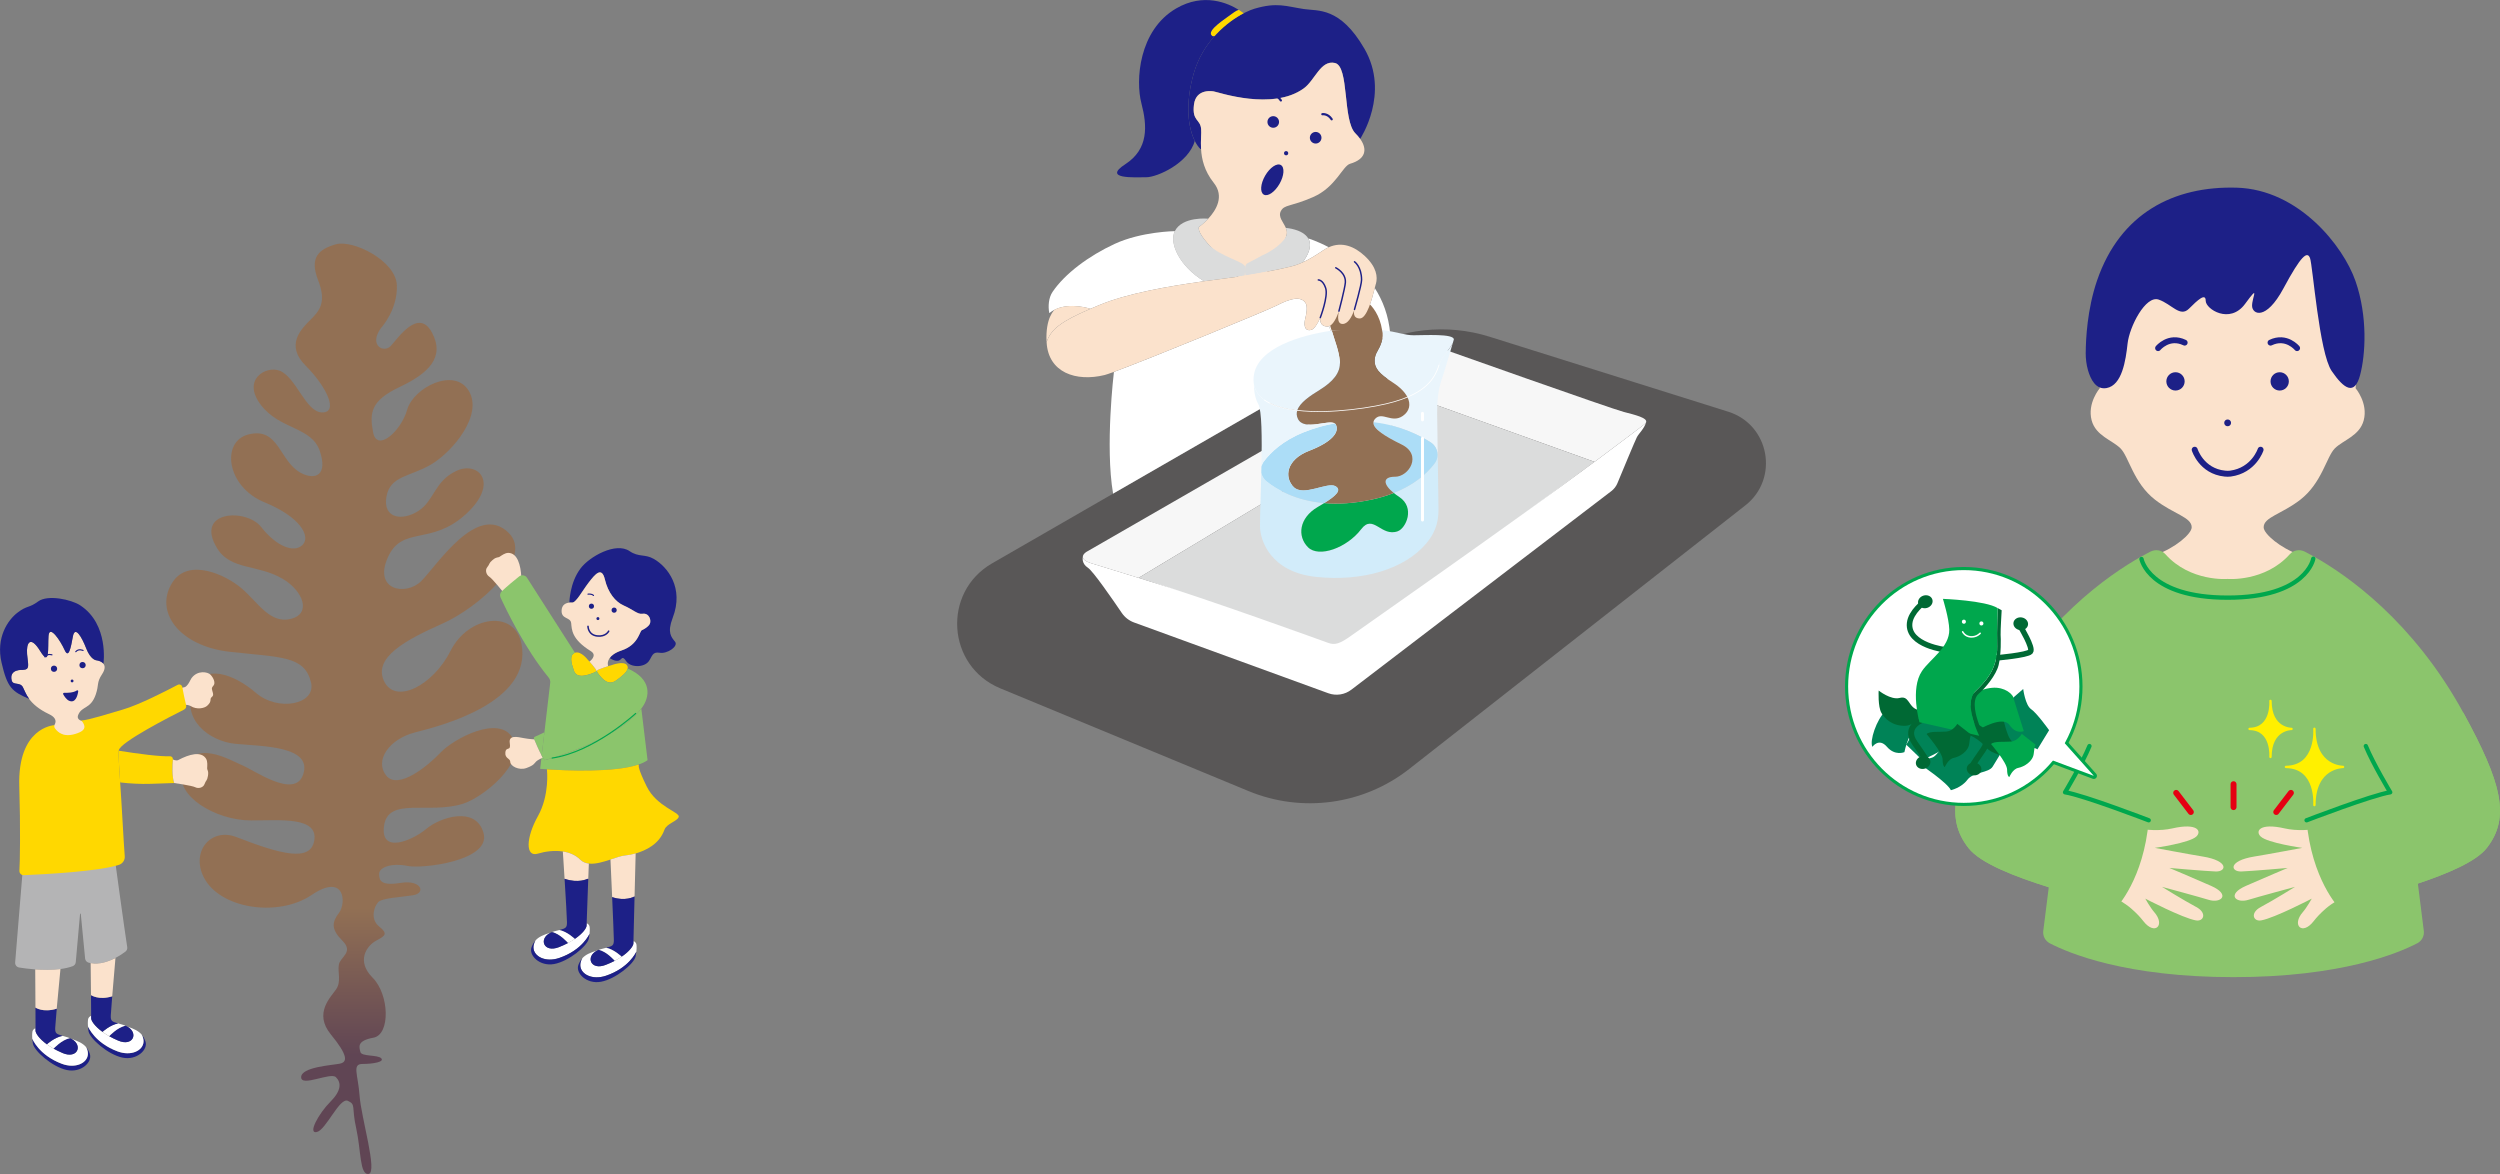 <?xml version="1.0" encoding="UTF-8"?>
<svg id="_文字" data-name="文字" xmlns="http://www.w3.org/2000/svg" xmlns:xlink="http://www.w3.org/1999/xlink" viewBox="0 0 792.05 371.95">
  <rect x="0" y="0" width="792.05" height="371.95" fill="#808080" stroke="none"/>
  <defs>
    <style>
      .cls-1, .cls-2, .cls-3, .cls-4, .cls-5, .cls-6, .cls-7, .cls-8, .cls-9, .cls-10, .cls-11, .cls-12, .cls-13, .cls-14 {
        fill: none;
      }

      .cls-15 {
        fill: #ffd800;
      }

      .cls-16 {
        fill: #1d2087;
      }

      .cls-2 {
        stroke-width: 1.37px;
      }

      .cls-2, .cls-3, .cls-17 {
        stroke: #00a74d;
      }

      .cls-2, .cls-3, .cls-17, .cls-18, .cls-4, .cls-6, .cls-8, .cls-9, .cls-10, .cls-11, .cls-12 {
        stroke-linejoin: round;
      }

      .cls-2, .cls-3, .cls-17, .cls-18, .cls-4, .cls-6, .cls-8, .cls-9, .cls-10, .cls-11, .cls-12, .cls-14 {
        stroke-linecap: round;
      }

      .cls-3, .cls-10 {
        stroke-width: .37px;
      }

      .cls-19, .cls-17 {
        fill: #00a74d;
      }

      .cls-17 {
        stroke-width: 1.98px;
      }

      .cls-18 {
        fill: #fff000;
        stroke: #fff000;
        stroke-width: .75px;
      }

      .cls-20 {
        fill: #eaf5fc;
      }

      .cls-21 {
        fill: #927054;
      }

      .cls-4 {
        stroke-width: .49px;
      }

      .cls-4, .cls-6, .cls-7 {
        stroke: #fff;
      }

      .cls-5 {
        stroke-width: 1.76px;
      }

      .cls-5, .cls-7, .cls-13, .cls-14 {
        stroke-miterlimit: 10;
      }

      .cls-5, .cls-13 {
        stroke: #006934;
      }

      .cls-6 {
        stroke-width: .95px;
      }

      .cls-22 {
        fill: #dbdcdc;
      }

      .cls-23 {
        fill: #fff;
      }

      .cls-7 {
        stroke-width: .24px;
      }

      .cls-8 {
        stroke-width: .71px;
      }

      .cls-8, .cls-9, .cls-10, .cls-12, .cls-14 {
        stroke: #1d2087;
      }

      .cls-9 {
        stroke-width: .47px;
      }

      .cls-24 {
        fill: url(#_名称未設定グラデーション_143);
      }

      .cls-11 {
        stroke: #e50012;
      }

      .cls-11, .cls-12 {
        stroke-width: 1.88px;
      }

      .cls-25 {
        fill: #f7f7f7;
      }

      .cls-13 {
        stroke-width: 1.88px;
      }

      .cls-26 {
        fill: #fbe2cc;
      }

      .cls-27 {
        fill: #8bc56c;
      }

      .cls-28 {
        fill: #acddf7;
      }

      .cls-29 {
        fill: #b4b4b5;
      }

      .cls-30 {
        fill: #595757;
      }

      .cls-14 {
        stroke-width: .49px;
      }

      .cls-31 {
        fill: #d2ecfa;
      }

      .cls-32 {
        fill: #008357;
      }

      .cls-33 {
        fill: #006934;
      }
    </style>
    <linearGradient id="_名称未設定グラデーション_143" data-name="名称未設定グラデーション 143" x1="109.11" y1="334.27" x2="109.11" y2="287.68" gradientUnits="userSpaceOnUse">
      <stop offset="0" stop-color="#604554"/>
      <stop offset="1" stop-color="#927054"/>
    </linearGradient>
  </defs>
  <g>
    <path class="cls-30" d="M431.24,111.14l-17.25,9.93h0s-70.55,40.63-70.55,40.63h0s-29.11,16.77-29.11,16.77c-15.91,9.16-14.38,32.59,2.58,39.61l78.63,32.54c16.99,7.03,36.44,4.36,50.91-6.98l106.51-83.52c10.8-8.47,7.68-25.57-5.41-29.68l-75.6-23.75c-13.59-4.27-28.35-2.65-40.7,4.46h0"/>
    <g>
      <path class="cls-25" d="M514.53,130.53c3.61.93,7.39,1.87,7,3.2,0,.02,0,.04-.02.06-.05.14-.15.29-.3.43-.43.43-6.84,5.25-16.03,12.11l-52.18-18.73-92.29,55.49c-8.02-2.46-13.87-4.27-15.11-4.67-1.87-.61-2.49-1.29-2.54-1.9-.09-.93,1.13-1.67,1.13-1.67l112.13-64.57s54.17,19.22,58.21,20.26Z"/>
      <path class="cls-22" d="M452.99,127.59l52.18,18.73c-24.89,18.57-75.37,55.72-78.11,57.69-3.76,2.72-5.29,3.07-7.31,2.37-1.49-.51-36.36-16.34-59.05-23.3l92.29-55.49Z"/>
      <path class="cls-23" d="M505.18,146.32c9.19-6.86,15.59-11.68,16.03-12.11.15-.15.25-.29.3-.43-.53,1.98-2.27,3.52-2.89,4.68-.5.94-4.61,10.82-6.19,14.64-.41.98-1.07,1.84-1.91,2.48l-82.32,62.88c-2.09,1.63-4.88,2.08-7.37,1.17l-61.52-22.41c-1.59-.58-2.96-1.64-3.91-3.04-2.86-4.21-9.09-13.24-10.72-14.3-2.14-1.38-1.62-3.38-1.62-3.38h0c.05.61.67,1.3,2.54,1.9,1.24.4,7.09,2.2,15.11,4.67,22.69,6.96,58.66,20.12,60.15,20.63,2.02.7,3.55.35,7.31-2.37,2.74-1.98,52.12-36.45,77.01-55.03Z"/>
    </g>
    <g>
      <path class="cls-23" d="M440.46,105.82h0s-17.25,9.94-17.25,9.94c.05-.17,1.09-3.57-2.11-12.32l-.03-.09c1.32-.47,2.38-2.66,3.14-4.77-.08.32-.96,4,1.08,4.06,1.66.05,2.9-1.96,3.84-4.61-.18.61-.67,2.8,1.64,2.87,2.3.07,3.96-6.4,4.78-9.65,2.53,3.93,4.41,8.74,4.91,14.57Z"/>
      <path class="cls-16" d="M394.01,4.21c.18-.09.35-.18.53-.27,1.1-.55,2.1-.93,2.9-1.18,7.15-2.11,9.94-.77,15.69.11,4.38.67,11.41-.79,19.14,12.55,8.23,14.2-1.34,28.57-1.34,28.57-.41-.58-.92-1.17-1.52-1.77-4.08-4.08-1.9-21.21-6.45-22.28-4.55-1.06-6.31,5.43-9.89,8.03-9.9,7.2-27.05,1.21-28.54.97,0,0-5.61-1.16-6.26,4.18-.65,5.33,1.99,4.5,2.27,7.7.13,1.46-.18,3.72-.02,6.39h-.21c-.62-.61-1.24-1.48-1.79-2.59h0c-2.02-4.07-3.18-11.35-.35-21.29,1.4-4.9,3.89-8.88,6.69-12,.24-.18.4-.42.43-.47,0,0,0,0,0,0,2.9-3.1,6.08-5.3,8.71-6.67Z"/>
      <path class="cls-26" d="M430.93,44c2.43,3.41,1.67,6.48-3.18,7.88-2.41.7-4.5,7.38-11.69,10.54-7.19,3.15-9.14,2.32-10.26,4.45-.96,1.85.8,3.5,1.58,5.33.28.65.43,1.33.29,2.05-.45,2.24-4.56,11.67-7.72,12.97,0,0-2.69,1.48-4.69,2.5-.42.22-.66.66-.77,1.24,0-1.74-8.17-9.64-11.76-13.68-3.6-4.04-2.92-5.35-2.92-5.35,0,0,1.47-1.01,2.99-2.65,2.5-2.69,5.18-7.06,1.74-11.36-2.99-3.75-3.83-7.51-4.02-10.68-.16-2.68.15-4.93.02-6.39-.28-3.2-2.92-2.37-2.27-7.7.65-5.34,6.26-4.18,6.26-4.18,1.49.23,18.64,6.22,28.54-.97,3.57-2.6,5.34-9.09,9.89-8.03,4.55,1.07,2.37,18.19,6.45,22.28.6.6,1.1,1.19,1.52,1.77Z"/>
      <path class="cls-23" d="M421.09,103.44c3.2,8.74,2.17,12.14,2.11,12.32h0s-70.55,40.63-70.55,40.63c-2.57-14.96.25-38.4.25-38.4l-.05-.14c11.31-4.15,48.83-19.6,51.3-20.9,2.05-.99,7.63-4.11,9.52-.86.66,1.15.18,3.55-.17,4.96-.35,1.4-.49,3.97,1.85,3.49.97-.2,2.04-1.86,2.94-3.89-.04.22-.42,2.72,2.2,2.8.2,0,.39-.02.57-.09l.03.09Z"/>
      <path class="cls-23" d="M420.95,78.33c-.55.25-1.11.56-1.67.93-2.61,1.76-4.67,2.99-6.57,3.86.09-.13.18-.26.28-.39,2.33-3.33,2.41-5.61,1.51-7.18,0,0,2.74.8,6.45,2.77Z"/>
      <path class="cls-22" d="M414.5,75.56c.9,1.56.82,3.85-1.51,7.18-.09.13-.18.26-.28.39-1.42.64-2.75,1.09-4.17,1.41-1.98.52-7.91,1.74-13.95,2.73-.07-.36-.12-.72-.15-1.07.04-.66.04-1.22.04-1.56h0c.11-.59.35-1.03.77-1.25,2-1.02,4.69-2.5,4.69-2.5,3.15-1.3,7.27-4.39,7.72-6.63.14-.71,0-1.39-.29-2.05,0,0,5.38.34,7.12,3.36Z"/>
      <path class="cls-22" d="M394.49,84.63h0c-.09.46-.09.99-.04,1.57-.02.34-.05.72-.11,1.11-1.91.31-3.84.6-5.64.83-2.3.29-4.73.61-7.23.96-7.74-4.71-11.17-12.06-9.27-15.86,2.39-4.78,10.61-3.96,10.61-3.96-1.53,1.64-2.99,2.65-2.99,2.65,0,0-.68,1.31,2.92,5.35,3.59,4.04,11.76,5.6,11.76,7.35Z"/>
      <path class="cls-15" d="M392.44,3.1c.78.49,1.31.91,1.57,1.11-2.63,1.37-5.81,3.57-8.71,6.67,0,0,0,0,0,0-.14.15-.29.31-.43.47-.26.19-.62.29-.97-.07-1.71-1.7,4.27-5.29,6.96-7.34.62-.47,1.14-.72,1.58-.84h0Z"/>
      <path class="cls-16" d="M392.44,3.1c-.44.11-.97.37-1.58.84-2.69,2.05-8.67,5.64-6.96,7.34.36.36.71.26.97.07-2.8,3.12-5.29,7.1-6.69,12-2.83,9.94-1.67,17.22.35,21.29h0c-1.94,7-11.81,11.52-15.43,11.52s-13.97.65-6.59-4.13c7.38-4.78,7.01-12.06,5.11-19.3-1.9-7.24-.84-23.11,10.95-30.02,8.82-5.17,16.54-1.68,19.87.4Z"/>
      <path class="cls-23" d="M372.2,73.24c-1.89,3.79,1.53,11.15,9.27,15.86-11.43,1.59-24.37,3.88-33.2,7.55-.99.41-1.93.81-2.81,1.19,0,0-6.25-2.16-11.21.22,0,0,0,0,0,0-.62.3-1.22.66-1.78,1.11h-.04c-.41-2.12-.22-4.83,1.04-6.69,3.9-5.77,11.46-11.41,19.7-15.22,8.47-3.91,19.04-4.03,19.04-4.03Z"/>
      <path class="cls-26" d="M334.24,98.05c4.96-2.38,11.21-.22,11.21-.22-9.16,3.97-12.46,6.37-13.88,10.55h0c-.21-3.94.43-6.5,1.13-8.09,0,.02.01.04.02.06v-.07c.67-1.55,1.42-2.17,1.51-2.24,0,0,0,0,0,0Z"/>
      <circle class="cls-16" cx="403.39" cy="38.64" r="1.84"/>
      <circle class="cls-16" cx="416.83" cy="43.64" r="1.84"/>
      <circle class="cls-16" cx="407.47" cy="48.54" r=".67"/>
      <ellipse class="cls-16" cx="403.09" cy="56.97" rx="5.41" ry="2.62" transform="translate(152.21 377.57) rotate(-60)"/>
      <path class="cls-8" d="M418.95,36.18s1.72-.29,2.95,1.61"/>
      <path class="cls-8" d="M402.85,30.21s1.72-.29,2.95,1.61"/>
    </g>
    <g>
      <path class="cls-20" d="M460.61,107.53s-.13.44-.34,1.17c-.96,1.94-3.67,4.66-4.33,6.84-1.23,4.08-3.71,7.61-10.05,10.27-.78-1.55-2.32-3.15-4.64-4.63-4.58-2.92-5.79-4.67-5.75-6.99.02-1.06.36-2.08.91-2.98.86-1.43,2.16-4.17,1.45-6.64,5.18.61,7.01,1.65,10.01,1.65,3.48,0,12.74-.56,12.74,1.32Z"/>
      <path class="cls-20" d="M460.27,108.7c-.8,2.73-2.8,9.5-3.63,11.92-1.04,3.06-1.32,6.53-1.32,10.3,0,.92.08,6.8.18,13.14h-.06c0-1.54-.79-3.06-2.26-3.98-3.69-2.31-9.94-5.39-18.04-6.32.05-.4.25-.79.62-1.17,2.23-2.23,5.22,1.6,8.7-.84,2.09-1.46,2.6-3.64,1.44-5.95,6.34-2.66,8.82-6.19,10.05-10.27.66-2.18,3.36-4.89,4.33-6.84Z"/>
      <path class="cls-31" d="M455.5,144.06c.11,7.67.24,16.02.24,17.09,0,3.07-.3,6.78-3.9,11.05-6.81,8.08-20.12,12.12-34.81,10.58-14.68-1.53-17.84-11.8-17.84-16.05,0-3.69.26-10.27.41-16.98.2,1.06.79,2.07,1.72,2.81,3.23,2.57,9.16,6.07,18.21,6.84-.64.4-1.34.82-2.08,1.25-5.94,3.47-6.51,9.29-3.06,12.74s12.36.18,16.84-5.71c3.84-5.04,6.35,2.57,11.62.63,2.55-.94,5.57-7.45.42-10.86-.64-.43-1.22-.85-1.72-1.25,6.44-2.53,10.46-6.08,12.91-9.31.65-.86.96-1.84.96-2.81h.06Z"/>
      <path class="cls-28" d="M455.44,144.06c0,.97-.31,1.96-.96,2.81-2.45,3.23-6.48,6.78-12.91,9.31-3.51-2.86-3.5-5.15.39-5.15,4.45,0,8.77-6.96,2.09-10.23-5.56-2.72-9.14-5.06-8.91-7.05,8.11.93,14.36,4.02,18.04,6.32,1.47.92,2.26,2.44,2.26,3.98Z"/>
      <path class="cls-19" d="M442.86,168.3c-5.28,1.94-7.78-5.67-11.62-.63-4.49,5.89-13.4,9.15-16.84,5.71-3.44-3.44-2.88-9.26,3.06-12.74.74-.43,1.44-.85,2.08-1.25,4.32.37,9.34.13,15.12-1.13,2.56-.56,4.86-1.26,6.91-2.08.5.41,1.07.83,1.72,1.25,5.15,3.41,2.13,9.92-.42,10.86Z"/>
      <path class="cls-21" d="M441.96,151.04c-3.9,0-3.91,2.29-.39,5.15-2.05.81-4.35,1.52-6.91,2.08-5.78,1.26-10.8,1.51-15.12,1.13,3.67-2.28,5.69-4.12,3.57-5.36-2.49-1.46-10.14,3.38-13.23.28-3.1-3.1-2.37-8.7,4.87-11.49,7.24-2.79,9.67-5.91,8.49-8.28-.08-.17-.21-.3-.36-.4-2.03-1.33-9.74,2.53-11.68-1.48-.44-.92-.47-1.8-.19-2.65.78-2.41,4-4.57,7.08-6.47,4.17-2.57,6.68-5.43,6.4-8.98-.27-3.38-1.55-6.39-2.56-9.8,3.03-.44,13.79-.45,15.94-.2.71,2.48-.6,5.22-1.45,6.64-.54.91-.89,1.92-.91,2.98-.03,2.32,1.18,4.06,5.75,6.99,2.32,1.48,3.85,3.09,4.64,4.63,1.16,2.31.65,4.49-1.44,5.95-3.48,2.44-6.47-1.39-8.7.84-.37.37-.58.76-.62,1.17-.23,1.99,3.35,4.33,8.91,7.05,6.68,3.27,2.36,10.23-2.09,10.23Z"/>
      <path class="cls-20" d="M424.49,114.56c.28,3.55-2.23,6.41-6.4,8.98-3.09,1.9-6.3,4.06-7.08,6.47-7.15-.83-12.82-3.2-13.74-8.25-.15-.8-.17-1.67-.06-2.61,1.02-8.9,14.88-12.97,24.73-14.4,1.01,3.42,2.29,6.42,2.56,9.8Z"/>
      <path class="cls-28" d="M423.23,134.54c1.19,2.37-1.25,5.5-8.49,8.28s-7.97,8.39-4.87,11.49c3.1,3.1,10.74-1.74,13.23-.28,2.12,1.24.1,3.08-3.57,5.36-9.04-.77-14.98-4.27-18.21-6.84-.93-.74-1.52-1.75-1.72-2.81.01-.62.03-1.25.04-1.88.14-.6.41-1.19.81-1.72,2.06-2.74,5.9-6.49,12.59-9.18,3.42-1.37,6.7-2.28,9.82-2.81.16.1.28.23.36.4Z"/>
      <path class="cls-20" d="M411.19,132.66c1.93,4.01,9.64.15,11.68,1.48-3.12.54-6.4,1.44-9.82,2.81-6.7,2.69-10.53,6.45-12.59,9.18-.4.53-.67,1.12-.81,1.72.19-9.06.13-17.91-1.01-19.84-1.49-2.51-1.37-6.25-1.37-6.25.92,5.05,6.59,7.42,13.74,8.25-.28.85-.25,1.73.19,2.65Z"/>
      <path class="cls-7" d="M455.95,115.54c-1.23,4.08-3.71,7.61-10.05,10.27-1.23.52-2.59,1-4.12,1.45-6.22,1.82-20.12,4-30.77,2.76,0,0-6.72-.54-10.49-3.34"/>
      <path class="cls-21" d="M421.93,104.76s-1.6-3.3,0-7.13c1.6-3.83,7.62-4.66,10.92-2.23,2.02,1.49,4.33,4.62,5.02,9.16"/>
      <line class="cls-6" x1="450.67" y1="138.85" x2="450.67" y2="164.75"/>
      <line class="cls-6" x1="450.67" y1="130.97" x2="450.67" y2="133.01"/>
    </g>
    <g>
      <path class="cls-26" d="M435.89,89.95c-.09.32-.2.76-.34,1.3-.82,3.25-2.48,9.72-4.78,9.65-2.31-.07-1.82-2.26-1.64-2.87-.94,2.64-2.18,4.66-3.84,4.61-2.05-.07-1.17-3.74-1.08-4.06-.76,2.11-1.82,4.3-3.14,4.77-.18.07-.37.1-.57.09-2.62-.09-2.24-2.59-2.2-2.8-.9,2.04-1.97,3.7-2.94,3.89-2.34.48-2.2-2.09-1.85-3.49.35-1.4.83-3.81.17-4.96-1.89-3.25-7.47-.13-9.52.86-2.48,1.3-39.99,16.75-51.3,20.9-1.42.52-2.42.86-2.9.98-9.07,2.22-17.85-.78-18.37-10.37,0-.02,0-.04,0-.06h0c1.41-4.18,4.72-6.58,13.88-10.55.88-.38,1.82-.78,2.81-1.19,8.83-3.68,21.77-5.96,33.2-7.55,2.5-.35,4.94-.67,7.23-.96,1.8-.23,3.73-.52,5.64-.83.09,0,.17-.02.26-.04,6.04-.98,11.97-2.21,13.95-2.73,1.42-.32,2.75-.77,4.17-1.41,1.9-.87,3.96-2.1,6.57-3.86.56-.38,1.12-.69,1.67-.93,4.24-1.91,8.24-.21,11.45,2.79,3.74,3.5,4.12,6.6,3.49,8.83Z"/>
      <path class="cls-9" d="M429.13,98.03s2.24-7.76,2.24-9.34c0-4.22-2.23-5.75-2.23-5.75"/>
      <path class="cls-9" d="M424.2,98.57s1.91-7.22,2.04-9.07c.21-3.08-3.04-4.66-3.04-4.66"/>
      <path class="cls-9" d="M418.29,100.63s2.59-6.73,1.7-9.38c-.88-2.65-2.32-2.56-2.32-2.56"/>
    </g>
  </g>
  <g>
    <path class="cls-24" d="M120.79,103.83s5.27-5.76,4.94-13.5c-.33-7.74-13.92-14.49-19.35-12.93-5.43,1.56-8.4,4.2-5.6,11.36,2.8,7.16.37,9.76-2.47,12.6-2.84,2.84-8.03,7.95-1.48,14.49,6.55,6.55,10.54,14.82,5.27,14.82s-8.26-11.28-13.59-13.26c-4.25-1.58-11.94,2.8-5.93,10.79,6.01,7.99,16.09,6.92,18.73,14.66,2.63,7.74-1.44,9.35-5.94,6.99-6.94-3.64-6.92-14.75-16.74-12.19-8.62,2.25-6.97,16.52,5.19,21.49,11.28,4.61,14.74,10.79,12.02,13.5-2.72,2.72-8.4.33-13.09-5.68s-21.33-5.25-13.92,6.8c4.28,6.95,12.94,4.96,20.83,9.67,6.34,3.79,9.06,10.87,2.63,12.6-6.69,1.8-10.54-5.19-15.73-9.63-5.19-4.45-16.8-9.63-21.82-2.06-6.11,9.22,1.89,20.34,18.03,22.15,16.14,1.81,23.74,1.18,25.77,9.72,1.65,6.92-10.37,9.39-17.46,3.29-7.08-6.09-16.63-9.39-19.84-1.4-3.98,9.91,5.11,16.71,13.26,17.54,8.15.82,24.84.54,21.49,9.88-2.72,7.58-15.4-1.48-19.19-3.05-3.79-1.56-15.67-8.92-19.02,1.81-2.39,7.66,10.29,15.64,21.82,15.64,8.98,0,21.41-1.32,19.94,6.49-1.25,6.66-10.39,4.3-24.64-1.22-7.99-3.1-14.49,4.45-10.37,12.68,5.03,10.07,23.55,12.84,34.17,5.68,10.62-7.16,11.03,2.55,8.73,5.6-2.31,3.05-2.59,5.23,1.07,8.89,3.66,3.66-.74,5.11-1.15,7.58-.41,2.47.82,5.27-.82,7.74-1.65,2.47-7.25,7.58-1.73,14.33,5.52,6.75,5.35,8.81,2.8,9.3-2.55.49-12.19,1.07-12.19,4.28s9.35-1.69,11.03,0,1.81,4.2-1.81,7.82c-3.62,3.62-7.25,10.21-4.28,9.55,2.96-.66,7.25-11.12,9.88-9.88,2.63,1.24,1.07,1.77,2.63,8.75,1.56,6.98,1.07,14.88,3.95,14.39,2.88-.49-2.39-17.87-2.88-24.7-.49-6.83-2.47-10.13.91-10.13s7.08-.66,5.93-1.81c-1.15-1.15-6.26-.49-6.59-1.98-.33-1.48-1.32-3.54,4.12-4.53s5.06-13.71-.25-19.02c-5.31-5.31-1.81-10.13,1.07-11.69,2.88-1.56,3.95-2.14.99-4.53-2.96-2.39-1.52-6.46-.25-7.74s6.67-1.48,10.95-2.14c4.28-.66,2.63-4.94-3.62-3.95-6.26.99-7.08-.49-7.08-2.8s4.45-3.54,8.97-2.55,26.51-1.56,24.13-10.37c-2.39-8.81-13.83-5.02-18.11-1.4-4.28,3.62-14.74,8.23-13.42-.99,1.32-9.22,14.08-3.54,24.95-6.92,6.28-1.95,20.09-12.84,15.89-20.67-4.2-7.82-18.86.08-22.97,4.45-4.12,4.36-13.5,11.94-17.21,7.25-3.71-4.69.82-11.53,9.22-13.67s37.06-9.52,33.68-27.91c-2.06-11.2-16.88-9.06-22.48,2.06-5.6,11.12-17.54,17.13-21.08,9.63-3.54-7.49,6.92-13.09,18.44-18.2,11.53-5.11,29.13-20.69,21.08-28.74-10.01-10.01-22.97,10.62-27.83,15.32-4.86,4.69-15.07,2.8-10.54-7.49,4.53-10.29,13.59-3.71,24.62-13.67,11.03-9.96,4.12-17.13-2.88-13.83-7,3.29-6.92,9.39-12.02,12.68-5.11,3.29-11.28,2.39-10.13-4.45,1.15-6.83,7.66-6.34,14.33-10.37,6.67-4.03,16.39-15.56,11.77-23.22-4.61-7.66-17.54-.99-19.51,5.93-1.98,6.92-9.55,13.59-10.79,7.25-1.24-6.34-.66-10.13,8.4-14.41,9.06-4.28,14.49-9.39,10.21-17.29-4.28-7.9-10.79,1.89-13.01,4.28-2.22,2.39-7.16-.16-3.05-5.76Z"/>
    <path class="cls-26" d="M66.73,213.8c.91.97,1.65,2.6.87,3.45-.77.85-.43,1.09-.13,2.35.3,1.26-.72,1.07-.75,1.91-.03.84-.19,1.25-1.06,2.07s-3.32,1.35-5.27.1c0,0-1.25-.65-2.14-.23-1.53-1.65-1.46-3.97-1.18-5.51,0,0,.39.04,1.42-.23.79-.22,1.52-1.6,1.81-2.21.1-.22.22-.44.36-.63,1.88-2.59,5.13-2.08,6.09-1.07Z"/>
    <g>
      <path class="cls-16" d="M46.08,329.95c.91,2.61-2.75,6.09-7.31,5.12-4.55-.97-10.35-6.01-10.74-8.42-.09-.56-.15-1.06-.17-1.5.12.31,2.24,5.27,9.36,7.94,4.34,1.63,8.09-.24,8.25-3,.08-1.27-.53-2.22-.61-2.33.52.59.91,1.29,1.22,2.19Z"/>
      <path class="cls-23" d="M44.86,327.76c.08.11.68,1.06.61,2.33-.16,2.76-3.91,4.63-8.25,3-7.12-2.67-9.24-7.64-9.36-7.94,0-.01,0-.02,0-.02-.1-1.44.05-2.22.05-2.22,0,0,.07-.57.74-.99h.23c0,.33,0,.57,0,.67-.02.73,1.03,2.47,3.59,4.33.62.46,1.33.91,2.13,1.37.84.48,1.79.94,2.85,1.4,4.71,2.01,6.54-2.42,2.88-4.44v-.02c2.14.72,3.55,1.4,4.53,2.52,0,0,0,0,0,.01Z"/>
      <path class="cls-16" d="M40.32,325.24c3.67,2.02,1.84,6.45-2.88,4.44-1.06-.45-2.01-.92-2.85-1.4,0,0,2.61-2.86,5.18-3.3.2.08.38.17.54.26Z"/>
      <path class="cls-23" d="M39.08,324.72c.25.08.48.16.7.26-2.57.45-5.18,3.3-5.18,3.3-.8-.46-1.51-.91-2.13-1.37,0,0,2.41-2.22,4.98-2.67h0c.46.13.99.28,1.63.48Z"/>
      <path class="cls-16" d="M37.45,324.24h0c-2.57.45-4.98,2.68-4.98,2.68-2.57-1.87-3.62-3.6-3.59-4.33,0-.1,0-.33,0-.66,0-1.22-.02-3.83-.05-6.64h.03s2.42,1.69,6.69.37c-.24,2.86-.42,5.29-.45,6.04-.06,1.75.29,1.95,2.34,2.56Z"/>
      <path class="cls-29" d="M25.36,289.56l-1.36,15.28c-.05.58-.43,1.07-.98,1.27-1.19.43-2.5.72-3.88.9-2.66.35-5.53.3-7.99.12-2.12-.16-3.94-.42-5.11-.61-.76-.12-1.3-.82-1.24-1.59l2.41-29.39v-.25c5.89-.25,22.59-1.13,29.18-3.13.06.47,2.94,21.63,3.92,27.93.09.54-.14,1.08-.58,1.41-.68.51-1.8,1.29-3.18,2h0c-2.22,1.16-5.1,2.15-7.86,1.63-.21-.04-.43-.09-.64-.15-.59-.17-1.02-.68-1.08-1.29l-1.37-14.12c-.02-.16-.24-.16-.26,0Z"/>
      <path class="cls-26" d="M36.58,303.51c-.02.23-.6,6.89-1.03,12.14-4.27,1.32-6.69-.37-6.69-.37h-.03c-.05-4.79-.11-10.15-.11-10.15,2.76.53,5.64-.47,7.86-1.62Z"/>
      <path class="cls-16" d="M28.45,333.88c.91,2.62-2.75,6.09-7.3,5.12-4.56-.97-10.35-6.02-10.74-8.42-.09-.57-.15-1.08-.18-1.52,0,0,2.01,5.2,9.36,7.97,4.34,1.63,8.09-.25,8.26-3,.08-1.27-.53-2.22-.61-2.34.52.59.91,1.3,1.22,2.19Z"/>
      <path class="cls-23" d="M27.23,331.69c.08.11.69,1.06.61,2.34-.16,2.76-3.92,4.63-8.26,3-7.35-2.77-9.36-7.97-9.36-7.97-.1-1.44.05-2.22.05-2.22,0,0,.07-.57.74-.99h.23c0,.34,0,.57,0,.67-.02.73,1.03,2.47,3.59,4.34.62.45,1.33.9,2.13,1.36.84.48,1.79.95,2.85,1.4,4.71,2.01,6.54-2.42,2.88-4.44v-.02c2.14.72,3.55,1.4,4.53,2.52,0,0,0,0,0,.01Z"/>
      <path class="cls-16" d="M22.7,329.18c3.67,2.02,1.84,6.45-2.88,4.44-1.06-.45-2.01-.93-2.85-1.4,0,0,2.6-2.85,5.17-3.3h0c.2.08.38.17.54.27Z"/>
      <path class="cls-23" d="M21.45,328.66c.25.08.48.16.7.26-2.58.46-5.17,3.3-5.17,3.3-.81-.46-1.51-.91-2.13-1.36,0,0,2.42-2.22,4.98-2.68.45.13.99.28,1.63.48Z"/>
      <path class="cls-16" d="M17.49,325.62c-.06,1.75.29,1.95,2.34,2.56-2.57.45-4.98,2.68-4.98,2.68-2.57-1.87-3.62-3.61-3.59-4.34,0-.1,0-.33,0-.66,0-1.2,0-3.77-.02-6.63,0,0,2.44,1.69,6.74.35-.26,2.88-.46,5.32-.49,6.06Z"/>
      <path class="cls-26" d="M19.15,307.02s-.69,7.07-1.18,12.55c-4.3,1.35-6.74-.35-6.74-.35-.03-5.48-.07-12.04-.07-12.04v-.05c2.47.18,5.33.23,7.99-.12Z"/>
      <path class="cls-15" d="M54.78,240.6c-.17,1.77-.36,5.27.4,7.48l-7.34.25c-3.31.11-6.61-.07-9.77-.44-.34-4.75-.57-8.82-.46-10.05,6.27,1,13.01,1.89,16.25,1.76.54-.02.97.44.92.98,0,0,0,.01,0,.02Z"/>
      <path class="cls-26" d="M17.57,228.88c.14-.78-.2-1.75-2.01-2.61-3.35-1.59-5.19-3.3-6.32-4.83-1.12-1.52-1.53-2.86-2-3.73-.94-1.75-3.16-.44-3.56-2.18-.85-3.66,3.5-3.28,3.5-3.28,2.41-.12,1.69-1.44,1.39-5-.31-3.56,1-6.11,4.16-.97,3.15,5.15,2.36-1.03,2.63-4.8.28-3.77,3.81,1.58,5.09,4.44,1.28,2.87,1.97-.62,2.62-4.23s2.82.09,4.23,3.73c1.41,3.63,3.16,3.77,3.16,3.77,0,0,1.56.15,2.3,1.09.52.65.66,1.69-.42,3.32-1.82,2.77-.91,3.25-2,6.43-1.6,4.68-4.35,3.56-5.55,6.43-.18.44-.19.78-.08,1.06.39,1,2.24,1.06,2.24,1.06.74,1.29,1.31,3.34-1.77,4.23-4.97,1.43-7.49-.97-8.51-2.41,0,0,.74-.64.89-1.5Z"/>
      <path class="cls-16" d="M25.5,191.84c9.06,6.03,7.28,18.44,7.28,18.44-.75-.94-2.3-1.09-2.3-1.09,0,0-1.75-.14-3.16-3.77-1.41-3.64-3.58-7.34-4.23-3.73s-1.34,7.1-2.62,4.23c-1.28-2.87-4.81-8.21-5.09-4.44-.27,3.77.52,9.95-2.63,4.8-3.16-5.14-4.46-2.58-4.16.97.31,3.56,1.02,4.88-1.39,5,0,0-4.35-.37-3.5,3.28.4,1.74,2.62.43,3.56,2.18.47.87.88,2.21,2,3.73-5.52-2.36-6.93-3.58-8.77-11.5-1.84-7.93,2-13.53,5.09-15.87,3.09-2.35,3.56-1.34,6.53-3.54,2.98-2.19,10.45-.65,13.4,1.31Z"/>
      <circle class="cls-16" cx="26.15" cy="210.72" r=".99"/>
      <circle class="cls-16" cx="22.84" cy="215.74" r=".45"/>
      <circle class="cls-16" cx="17.11" cy="211.87" r=".99"/>
      <path class="cls-16" d="M20.29,219.49c.95.04,2.96.02,4.05-.74.21-.15.48.04.44.31-.21,1.39-.89,3.87-2.93,2.94-.79-.36-1.47-1.39-1.82-2.02-.12-.22.03-.49.26-.48Z"/>
      <path class="cls-10" d="M16.46,207.47s-1.47-.52-2.24.64"/>
      <path class="cls-10" d="M26.31,206.08s-1.41-.68-2.3.39"/>
      <path class="cls-26" d="M65.63,243.35c-.02.74.53.77.25,2.48-.26,1.61-.66,1.37-1.07,2.56-.41,1.18-1.94,1.54-2.96,1.02-1.01-.53-6.67-1.33-6.67-1.33-.76-2.21-.57-5.71-.4-7.48.09.04,1.02.56,1.71.19,3.47-1.85,7.26-2.89,8.79-.42.55.9.38,2.24.35,2.98Z"/>
      <path class="cls-15" d="M37.61,237.84c-.11,1.23.12,5.3.46,10.05.47,6.47,1.15,19.94,1.45,23.34.11,1.21-.61,2.35-1.77,2.74-.15.05-.3.1-.46.15-6.59,2-23.29,2.88-29.19,3.13-.2,0-.38.02-.55.03-.81.04-1.46-.64-1.4-1.44.17-2.37.36-13.87-.04-26.67-.59-18.7,10.82-19.38,11.12-19.43-.12.62.14.96.14.96,1.1,1.56,3.08,3.1,7.21,1.58,2.16-.79,2.6-1.79,1.8-3.18-.41-.71-.69-.77-.69-.77v-.04c2.73-.22,8.52-2.14,13.23-3.49,5.16-1.48,14.14-6.12,17.38-7.83.6-.32,1.33.03,1.45.7.31,1.63.83,4.32,1.21,5.73.15.56-.11,1.15-.63,1.41-4.18,2.1-20.38,10.39-20.7,12.92,0,.03,0,.08,0,.12Z"/>
    </g>
    <g>
      <path class="cls-16" d="M213.87,203.31c1.15,1.44-2.47,3.91-4.85,3.5-2.39-.41-2.36,1.15-3.46,2.67-1.5,2.08-5.8,2.06-7.17,0-1.36-2.05-1.36-.41-2.43-.16-1.15.27-2.62-.72-2.62-.72l-.24-.07c.57-.84,1.68-1.75,3.81-2.47,5.37-1.8,5.68-6.09,6.43-6.42.74-.33,1.93-1,2.46-1.9.66-1.11-.08-3.67-2.31-3.29-1.46.24-3-1.36-5.93-2.64-2.63-1.15-4.94-4.07-5.93-8.23-.98-4.16-3-1.81-5.15.99-2.14,2.8-4.03,6.5-5.31,6.32,0,0-.33-.04-.77,0,0,0,.03-6.19,3.57-10.85,2.81-3.71,11.14-8.4,15.48-5.44,2.96,2.02,4.84.84,7.7,2.48,4.32,2.47,9.65,9.15,5.97,18.68-1.81,4.7-.41,6.09.74,7.54Z"/>
      <path class="cls-27" d="M203.19,224.56l1.97,16.28c-.75.54-1.72,1-2.85,1.38-7.76,2.63-23.3,1.9-29.01,1.52-1.37-.09-2.17-.16-2.17-.16l.4-3.36c.24-.1.41-.17.45-.19h0c.22.36.42.65.59.82,0,0,21.81-5.69,30.39-16.06.06-.08.13-.16.2-.24l.02.02Z"/>
      <path class="cls-15" d="M215.04,258.79c-.41,1.43-3.8,2.07-4.53,4.09-1.68,4.66-5.92,6.54-9.12,7.52-1.16.35-2.27.55-3.26.63-1.27.11-2.94.7-4.72,1.29-2.29.76-4.78,1.52-6.85,1.28-1.04-.12-1.98-.49-2.73-1.25-1.48-1.48-3.43-2.26-5.51-2.58-2.71-.41-5.62-.02-7.91.68-4.03,1.24-3.79-5.1,0-11.85,3.78-6.75,2.88-14.66,2.88-14.66v-.2c5.72.38,21.26,1.11,29.02-1.52l.09.27c-.06.08-.39.83,2.51,6.72,3.13,6.34,10.54,8.16,10.13,9.58Z"/>
      <path class="cls-23" d="M201.64,299.24s.13.79-.02,2.24h0c-.13.3-2.4,5.2-9.61,7.64-4.39,1.49-8.08-.5-8.15-3.27-.03-1.19.52-2.08.66-2.29.02-.03.03-.04.03-.04,1.01-1.08,2.45-1.72,4.6-2.37v.02c-3.73,1.9-2.03,6.39,2.74,4.53,1.07-.42,2.04-.86,2.89-1.3.81-.43,1.54-.86,2.17-1.3,2.63-1.78,3.73-3.48,3.73-4.21,0-.08,0-.31.01-.66h.24c.66.44.71,1.02.71,1.02Z"/>
      <path class="cls-26" d="M201.39,270.39c0,.24-.17,6.87-.35,13.67h-.11s-2.79,1.59-6.99.16c-.26-6.09-.53-11.92-.53-11.92,1.78-.59,3.45-1.18,4.72-1.29.99-.09,2.1-.29,3.26-.63Z"/>
      <path class="cls-16" d="M201.04,284.06c-.15,6-.31,12.13-.35,14.16,0,.36-.01.58-.01.66,0,.73-1.11,2.43-3.73,4.21,0,0-2.35-2.3-4.89-2.83,2.07-.54,2.42-.73,2.42-2.48,0-1.07-.27-7.45-.54-13.56,4.2,1.43,6.99-.17,6.99-.17h.11Z"/>
      <path class="cls-15" d="M198.6,210.7c.27.35.34.72.26,1.11-.24,1.2-1.94,2.54-3.74,3.82-2.39,1.69-4.36-.51-5.73-2.43-.2-.29-.29-.49-.24-.65.08-.38.83-.56,2.26-1.09.43-.16.88-.3,1.27-.42.61-.18,1.07-.3,1.07-.3,0,0,3.78-1.46,4.87-.03Z"/>
      <path class="cls-16" d="M189.7,300.93c2.56.53,5.07,3.47,5.07,3.47-.86.45-1.82.88-2.89,1.3-4.77,1.86-6.47-2.63-2.74-4.53.17-.09.36-.17.56-.25h0Z"/>
      <path class="cls-23" d="M190.41,300.7c.65-.17,1.19-.31,1.65-.43,2.54.54,4.89,2.83,4.89,2.83-.63.44-1.36.87-2.17,1.3,0,0-2.51-2.94-5.07-3.47h0c.22-.09.45-.16.7-.23Z"/>
      <path class="cls-15" d="M187.71,210.7c.75.97,1.23,1.46,1.21,1.81-.01.22-.22.38-.68.56-2.42.99-5.53,1.94-6.4-.56-.88-2.5-1.54-4.99.33-5.7,1.87-.7,4.06,2.23,4.06,2.23,0,0,.23.22.54.55.29.3.64.7.95,1.1Z"/>
      <path class="cls-23" d="M186.8,293.62s.13.79-.02,2.22c0,0-2.18,5.13-9.61,7.66-4.39,1.49-8.08-.51-8.16-3.27-.03-1.27.61-2.21.69-2.32,0,0,0-.01,0-.01,1.01-1.09,2.44-1.73,4.6-2.38v.02c-3.73,1.9-2.04,6.39,2.74,4.53,1.07-.42,2.04-.86,2.89-1.31.82-.43,1.54-.86,2.18-1.29,2.63-1.79,3.73-3.49,3.73-4.22,0-.09,0-.33.02-.66h.23c.66.44.71,1.02.71,1.02Z"/>
      <path class="cls-26" d="M186.56,273.59s-.08,2.07-.19,4.86h-.28s-2.85,1.48-7.11-.01h-.11c-.29-4.65-.55-8.67-.55-8.67,2.07.31,4.03,1.1,5.51,2.58.75.75,1.69,1.13,2.73,1.25Z"/>
      <path class="cls-16" d="M186.09,278.44h.28c-.19,4.87-.45,11.92-.51,14.16-.01.34-.02.57-.02.66,0,.73-1.11,2.43-3.73,4.22,0,0-2.35-2.31-4.9-2.83,2.07-.54,2.42-.73,2.42-2.49,0-1.18-.4-7.93-.76-13.72h.11c4.26,1.48,7.11,0,7.11,0Z"/>
      <path class="cls-16" d="M201.39,302.97c-.47,2.39-6.42,7.25-11,8.07-4.59.83-8.13-2.77-7.14-5.35.33-.87.74-1.56,1.26-2.12-.13.2-.69,1.09-.66,2.29.07,2.77,3.76,4.76,8.15,3.27,7.21-2.44,9.47-7.33,9.61-7.64h0c-.05.44-.12.94-.23,1.49Z"/>
      <path class="cls-26" d="M188.92,212.52c.02-.35-.46-.84-1.21-1.81-.31-.4-.66-.8-.95-1.1,0,0,2.68-1.92.43-3.31-6.23-3.85-6.01-6.94-6.23-8.89-.22-1.95-3.04-1.15-3.04-3.84,0-2.09,1.53-2.57,2.5-2.66.44-.05.77,0,.77,0,1.27.18,3.17-3.52,5.31-6.32,2.14-2.8,4.16-5.15,5.15-.99.99,4.16,3.3,7.08,5.93,8.23,2.93,1.28,4.46,2.88,5.93,2.64,2.22-.37,2.96,2.18,2.31,3.29-.54.9-1.72,1.57-2.46,1.9-.75.33-1.06,4.62-6.43,6.42-2.12.72-3.24,1.62-3.81,2.47-.9,1.33-.44,2.5-.44,2.5-.39.12-.84.26-1.27.42-1.43.54-2.18.72-2.26,1.09l-.22-.03Z"/>
      <path class="cls-23" d="M177.22,294.65c2.55.53,4.9,2.83,4.9,2.83-.63.43-1.36.86-2.18,1.29,0,0-2.51-2.93-5.07-3.47.22-.09.46-.16.71-.23.64-.17,1.19-.31,1.64-.42Z"/>
      <path class="cls-16" d="M174.31,295.56c.17-.09.36-.17.55-.24,2.56.54,5.07,3.47,5.07,3.47-.86.45-1.82.89-2.89,1.31-4.77,1.86-6.46-2.64-2.73-4.53Z"/>
      <path class="cls-27" d="M172.48,232l-.87,7.39c-.71-1.29-1.95-4.19-2.43-5.31-.11-.25,0-.54.26-.65.65-.29,1.89-.85,3.04-1.43Z"/>
      <path class="cls-16" d="M169.01,300.24c.08,2.76,3.77,4.76,8.16,3.27,7.43-2.53,9.61-7.66,9.61-7.66-.04.44-.12.95-.23,1.51-.47,2.39-6.42,7.24-11.01,8.07-4.58.82-8.12-2.77-7.13-5.36.34-.88.75-1.58,1.29-2.15-.08.11-.72,1.04-.69,2.32Z"/>
      <circle class="cls-16" cx="187.38" cy="192.06" r=".82"/>
      <circle class="cls-16" cx="189.43" cy="195.98" r=".47"/>
      <circle class="cls-16" cx="194.57" cy="193.31" r=".82"/>
      <path class="cls-14" d="M186.29,198.44s0,2.72,2.92,3.05c2.75.31,3.63-1.52,3.63-1.52"/>
      <path class="cls-26" d="M169.25,234.25c.47,1.12,1.48,3.52,2.37,5.15l.37.62c-.48.22-1.68.79-2.12,1.23-.7.7-.62,1.15-3.05,2.06-2.43.91-5.15-.66-5.15-1.89s-1.77-1.03-1.56-3.05c.2-2.01,1.85-.16,1.4-2.92-.45-2.76,2.6-1.93,4.37-1.61,1.77.33,3.38.41,3.38.41Z"/>
      <path class="cls-26" d="M158.31,176.38c-.62.4-.94-.06-2.26,1.05-1.26,1.04-.84,1.27-1.65,2.23-.81.95-.33,2.46.63,3.06.97.6,4.54,5.06,4.54,5.06,2.29-.47,5.21-2.42,6.64-3.46-.08-.05-1-.6-1.04-1.38-.18-3.93-1.22-7.72-4.12-7.78-1.05-.01-2.12.82-2.74,1.22Z"/>
      <path class="cls-27" d="M172.48,232l1.84-15.67c.07-.6-.11-1.2-.49-1.66-7.6-9.27-13.54-21.66-15.25-25.39-.3-.66-.15-1.45.38-1.95,1.79-1.68,4.04-3.53,5.5-4.69.79-.63,1.96-.44,2.51.42l15.2,23.76c-1.86.7-1.21,3.2-.33,5.7.87,2.5,3.98,1.55,6.4.56.45-.19.66-.35.68-.56l.22.03c-.04.16.04.37.24.65,1.37,1.93,3.35,4.13,5.73,2.43,1.8-1.28,3.5-2.62,3.74-3.82h.03c7.67,3.31,7.26,8.9,4.27,12.73-.06.08-.13.16-.2.24-8.58,10.36-30.39,16.06-30.39,16.06-.17-.17-.38-.46-.59-.82h0c-.12-.19-.23-.4-.36-.62l.87-7.39Z"/>
      <path class="cls-10" d="M186.29,188.24s1.15-.18,1.74.41"/>
      <path class="cls-3" d="M201.39,226.04s-13.12,12.15-26.47,14.13"/>
    </g>
  </g>
  <g>
    <g>
      <path class="cls-26" d="M746.29,122.99s4.03,4.7,2.58,10.18c-1.3,4.93-6.51,6.25-9.15,8.89-2.64,2.64-4.09,10.95-10.95,16.27-5.93,4.59-11.6,5.51-11.6,8.73,0,2.09,5.41,6.64,11.31,8.67,5.9,2.03-4.31,10.39-9.95,11.89-6.57,1.75-12.76,1.74-12.76,1.74,0,0-6.19,0-12.76-1.74-5.64-1.5-15.85-9.86-9.95-11.89,5.9-2.03,11.31-6.57,11.31-8.67,0-3.22-5.67-4.14-11.6-8.73-6.86-5.32-8.31-13.63-10.95-16.27s-7.84-3.96-9.15-8.89c-1.45-5.48,2.58-10.18,2.58-10.18,0,0-2.29-18.01,2.06-31.06,4.35-13.05,14.55-25.48,28.35-28.64,12.54-2.87,25,.12,34.76,8.73,10,8.81,18.62,19.68,15.88,50.97Z"/>
      <g>
        <g>
          <path class="cls-27" d="M733.27,176.4s-2.38,12.95-27.51,12.95-27.51-12.95-27.51-12.95c1.17-.66,2.2-1.2,3.06-1.64,1.59-.8,3.55-.51,4.73.82,7.88,8.84,19.71,7.84,19.71,7.84,0,0,11.83,1,19.71-7.84,1.18-1.33,3.14-1.62,4.73-.82.86.43,1.89.98,3.06,1.64Z"/>
          <path class="cls-27" d="M766.03,279.93l1.88,14.99c.2,1.6-.6,3.16-2.04,3.91-6.05,3.16-24.1,10.75-58.24,10.75s-52.19-7.58-58.24-10.74c-1.43-.75-2.24-2.31-2.04-3.91l1.74-13.82c-10.56-3.32-21.61-7.54-25.43-12.41-7.65-9.73-4.66-20.83,7.39-42.87,15.92-29.12,36.99-43.69,47.19-49.41,0,0,2.38,12.95,27.51,12.95s27.51-12.95,27.51-12.95c10.19,5.73,31.27,20.29,47.19,49.41,12.05,22.04,15.05,33.14,7.39,42.87-3.39,4.3-12.45,8.12-21.82,11.25Z"/>
        </g>
        <g>
          <path class="cls-1" d="M749.53,236.38c1.93,4.71,7.73,14.64,7.73,14.64-7.34,1.35-26.5,8.87-26.5,8.87,1.56,18.69,10.25,27.67,10.25,27.67,3.92-1.56,14.66-4.18,25.01-7.63,9.37-3.13,18.43-6.94,21.82-11.25,7.65-9.73,4.66-20.83-7.39-42.87-15.92-29.12-36.99-43.69-47.19-49.41-1.17-.66-2.2-1.2-3.06-1.64-1.59-.8-3.55-.51-4.73.82-7.88,8.84-19.71,7.84-19.71,7.84,0,0-11.83,1-19.71-7.84-1.18-1.33-3.14-1.62-4.73-.82-.86.43-1.89.98-3.06,1.64-10.19,5.73-31.27,20.29-47.19,49.41-12.05,22.04-15.05,33.14-7.39,42.87,3.83,4.86,14.87,9.09,25.43,12.41,9.14,2.88,17.93,5.1,21.4,6.46,0,0,8.69-8.98,10.25-27.67,0,0-19.15-7.52-26.5-8.87,0,0,5.81-9.92,7.73-14.64"/>
          <path class="cls-1" d="M733.27,176.4s-2.38,12.95-27.51,12.95-27.51-12.95-27.51-12.95"/>
          <path class="cls-1" d="M766.03,279.93l1.88,14.99c.2,1.6-.6,3.16-2.04,3.91-6.05,3.16-24.1,10.75-58.24,10.75s-52.19-7.58-58.24-10.74c-1.43-.75-2.24-2.31-2.04-3.91l1.74-13.82"/>
        </g>
      </g>
      <path class="cls-16" d="M660.79,111.72c-.01,1.89.21,3.77.73,5.59.82,2.85,2.5,6.24,5.87,5.64,4.93-.87,6.09-8.79,6.67-14.11s5.7-15.37,9.86-13.92,6.77,5.7,9.57,2.9c2.8-2.8,5.32-5.12,5.32-2.51s7.64,7.54,12.47.97c4.83-6.57,2.22-2.13,2.22.58s4.35,4.93,9.95-5.51c5.61-10.44,7.54-11.89,8.41-9.57.87,2.32,2.9,29.96,6.86,35.76,3.96,5.8,7.25,7.83,8.99,1.35,1.74-6.48,2.47-18.58-1.45-29.86-3.87-11.11-17.98-28.99-37.6-29.57-19.9-.59-36.93,8.05-44.26,29.38-3.15,9.17-3.58,18.78-3.6,22.88Z"/>
      <path class="cls-12" d="M683.73,110.29s3.38-4.16,8.41-1.74"/>
      <circle class="cls-16" cx="689.24" cy="120.83" r="2.9"/>
      <path class="cls-12" d="M727.76,110.29s-3.38-4.16-8.41-1.74"/>
      <circle class="cls-16" cx="722.25" cy="120.83" r="2.9"/>
      <circle class="cls-16" cx="705.76" cy="133.97" r="1.07"/>
      <path class="cls-12" d="M716.2,142.48s-2.13,6.57-9.56,7.57c-.58.08-1.18.06-1.76,0-7.48-.76-9.56-7.57-9.56-7.57"/>
      <path class="cls-26" d="M661.7,279.83s9.84,4.83,13.45,7.96c1.81,1.57,2.96,2.82,3.92,4.06,3.62,4.66,7.09,1.29,3.41-2.9-1.2-1.36-2.82-4.25-2.82-4.25,0,0,11.8,6.15,16.05,6.9,2.47.44,3.61-2.37.09-4.25-4.11-2.19-10.84-6.38-10.84-6.38,0,0,12.41,3.36,14.75,4.1,3.95,1.24,7.13-1.63.81-4.41-6.32-2.78-13.23-5.68-13.23-5.68,0,0,11.36,1,14.67,1.12,3.46.13,4.32-3.37-4.12-4.74-4.43-.72-15.17-2.74-15.17-2.74,0,0,11.02-1.53,13.19-3.61,1.77-1.7.32-4.37-7.59-2.56-7.91,1.81-17.87-1.43-18.07-2.31-.2-.88-8.49,19.68-8.49,19.68Z"/>
      <path class="cls-26" d="M750.38,279.83s-9.84,4.83-13.45,7.96c-1.81,1.57-2.96,2.82-3.92,4.06-3.62,4.66-7.09,1.29-3.41-2.9,1.2-1.36,2.82-4.25,2.82-4.25,0,0-11.8,6.15-16.05,6.9-2.47.44-3.61-2.37-.09-4.25,4.11-2.19,10.84-6.38,10.84-6.38,0,0-12.41,3.36-14.75,4.1-3.95,1.24-7.13-1.63-.81-4.41,6.32-2.78,13.23-5.68,13.23-5.68,0,0-11.36,1-14.67,1.12-3.46.13-4.32-3.37,4.12-4.74,4.43-.72,15.17-2.74,15.17-2.74,0,0-11.02-1.53-13.19-3.61-1.77-1.7-.32-4.37,7.59-2.56,7.91,1.81,17.87-1.43,18.07-2.31.2-.88,8.49,19.68,8.49,19.68Z"/>
      <line class="cls-11" x1="707.63" y1="248.45" x2="707.63" y2="255.71"/>
      <line class="cls-11" x1="725.8" y1="251.2" x2="721.16" y2="257.26"/>
      <line class="cls-11" x1="689.46" y1="251.2" x2="694.1" y2="257.26"/>
      <path class="cls-27" d="M661.99,236.38c-1.93,4.71-7.73,14.64-7.73,14.64,7.35,1.35,26.5,8.87,26.5,8.87-1.56,18.69-10.25,27.67-10.25,27.67-3.47-1.37-12.26-3.58-21.4-6.46-10.56-3.32-21.61-7.54-25.43-12.41-7.65-9.73-4.66-20.83,7.39-42.87l30.93,10.56Z"/>
      <path class="cls-27" d="M749.53,236.38c1.93,4.71,7.73,14.64,7.73,14.64-7.34,1.35-26.5,8.87-26.5,8.87,1.56,18.69,10.25,27.67,10.25,27.67,3.92-1.56,14.66-4.18,25.01-7.63,9.37-3.13,18.43-6.94,21.82-11.25,7.65-9.73,4.66-20.83-7.39-42.87l-30.93,10.56Z"/>
      <path class="cls-2" d="M680.75,259.88s-20.69-7.96-26.5-8.87c0,0,5.43-9.03,7.73-14.64"/>
      <path class="cls-2" d="M730.77,259.88s20.69-7.96,26.5-8.87c0,0-5.43-9.03-7.73-14.64"/>
      <path class="cls-2" d="M732.89,177.01s-2.09,12.34-27.12,12.34c-25.03,0-27.3-12.24-27.3-12.24"/>
      <path class="cls-18" d="M742.32,242.99s-9.07-.12-9.07,12.08c0,0,1-11.97-9.02-12.09,10.02-.11,9.02-12.09,9.02-12.09,0,12.2,9.07,12.08,9.07,12.08h0Z"/>
      <path class="cls-18" d="M726,230.94s-6.67-.09-6.67,8.88c0,0,.74-8.8-6.63-8.88,7.37-.08,6.63-8.88,6.63-8.88,0,8.97,6.67,8.88,6.67,8.88h0Z"/>
    </g>
    <g>
      <g>
        <polygon class="cls-17" points="663.36 245.8 648.06 228.65 641.9 237.77 663.36 245.8"/>
        <ellipse class="cls-17" cx="622.16" cy="217.49" rx="36.63" ry="36.87"/>
      </g>
      <g>
        <polygon class="cls-23" points="663.36 245.8 648.06 228.65 641.9 237.77 663.36 245.8"/>
        <ellipse class="cls-23" cx="622.16" cy="217.49" rx="36.63" ry="36.87"/>
      </g>
      <path class="cls-32" d="M608.36,242.15s8.64,5.83,9.72,8.2c0,0,3.34-.76,5.22-3.29,1.88-2.53,6.79-2.12,8.03-4.2,1.24-2.08,3.44-5.6,3.44-5.6l-8.84-7.29s-2.81,3.61-7.05,4.83c-4.24,1.22-4.88,4.8-6.96,5.29-2.08.49-3.55,2.06-3.55,2.06Z"/>
      <path class="cls-33" d="M639.85,242.88s1.63-10.34,3.31-12.32c0,0-2.09-2.73-5.16-3.38-3.07-.66-4.77-5.31-7.16-5.57-2.4-.26-6.5-.79-6.5-.79l-2.86,11.14s4.44,1.05,7.32,4.41c2.88,3.36,6.38,2.44,7.7,4.13s3.35,2.38,3.35,2.38Z"/>
      <path class="cls-32" d="M593.23,236.6s2.02-2.98,4.59,0c2.57,2.98,5.53,1.69,5.53,1.69,0,0,1.68-8.6,5.38-8.1,3.7.5,4.44-2.09,4.44-2.09l-10.42-4.77s-2.67-.6-5.43,1.99c-2.76,2.58-5.08,9.44-4.1,11.28Z"/>
      <path class="cls-33" d="M595.2,218.78s3.85,3.08,6.66,2.34,2.67,2.13,4.89,3.42,3.11-.44,3.11-.44c0,0-2.17,5.86-6.42,5.86s-6.43-2.53-7.35-4.07c-1.18-1.99-.89-7.1-.89-7.1Z"/>
      <path class="cls-32" d="M623.4,235.45l-4.4-8.08s-9.37-.62-11.11,1.24c-1.74,1.85-3.05,6.56-4.03,7.24l5.12,4.93s6.08-2.66,7.68-4.21c1.6-1.55,6.74-1.11,6.74-1.11Z"/>
      <path class="cls-32" d="M640.99,218.28l-6.92,6.04s1.38,9.35,3.54,10.67c2.16,1.32,7.01,1.62,7.88,2.43l3.71-6.08s-3.86-5.42-5.71-6.67c-1.85-1.25-2.5-6.4-2.5-6.4Z"/>
      <path class="cls-19" d="M640.54,232.51s-1.28,2.24-3.41,2.43-5.33-.2-6.32.79c0,0,5.08,5.91,5.08,8.1s.69,2.38.69,2.38c0,0,1.04-2.58,2.86-2.93s4.64-2.04,4.89-4.52.59-2.83.59-2.83l-4.39-3.43Z"/>
      <path class="cls-19" d="M621.56,222.37s3.56-.48,3.07,3.44c-.49,3.91,2.45,5.27,2.45,5.27,0,0,7.47-4.49,9.58-1.38,2.11,3.1,4.51,1.93,4.51,1.93l-3.43-10.99s-1.34-2.39-5.1-2.74c-3.76-.34-10.37,2.5-11.07,4.47Z"/>
      <g>
        <ellipse class="cls-33" cx="609.29" cy="241.59" rx="2.34" ry="2.03" transform="translate(-44.92 201.45) rotate(-18.12)"/>
        <ellipse class="cls-33" cx="609.98" cy="190.67" rx="2.34" ry="2.03" transform="translate(-29.05 199.14) rotate(-18.12)"/>
        <ellipse class="cls-33" cx="625.42" cy="243.62" rx="2.03" ry="2.33" transform="translate(290.82 825.46) rotate(-81.38)"/>
        <ellipse class="cls-33" cx="640.2" cy="197.62" rx="2.03" ry="2.33" transform="translate(348.87 800.97) rotate(-81.38)"/>
        <path class="cls-5" d="M616.62,205.92s-12.36-1.38-11.61-8.51c.38-3.62,4.67-6.74,4.67-6.74"/>
        <path class="cls-5" d="M632.32,208.45s9.99-.85,10.97-2-3.14-7.92-3.14-7.92"/>
        <path class="cls-13" d="M625.37,230.01s6.66,2.15,2.87,7.59c-3.79,5.43-3.17,4.76-3.17,4.76"/>
        <path class="cls-13" d="M609.52,227.83s-6.66,2.15-2.87,7.59c3.79,5.43,3.17,4.76,3.17,4.76"/>
        <g>
          <path class="cls-33" d="M633.83,201c.1,1.03.2,6.36-.63,9.72-.76,3.09-4.07,7.15-6.31,9.08-2.55,2.13-.5,7.85-.23,8.75.53,1.66,1.39,3.76,1.39,3.76l-.99.8s-5.12-10.25-1.26-14.04c3.14-3.06,7.11-6.99,6.94-14.34-.13-5.39.17-12.08.17-12.08l1.26.7s-.4,6.59-.33,7.65Z"/>
          <path class="cls-19" d="M632.74,204.73c.17,7.35-3.8,11.28-6.94,14.34-3.87,3.79,1.26,14.04,1.26,14.04l-18.94-4.29s-3.01-10.58.79-16.2c2.61-3.86,8.76-7.55,8.66-13.14-.07-3.49-2.02-9.75-2.02-9.75,0,0,13.52.5,17.36,2.93,0,0-.3,6.69-.17,12.08Z"/>
        </g>
        <ellipse class="cls-23" cx="622.2" cy="196.97" rx=".64" ry=".65"/>
        <ellipse class="cls-23" cx="627.75" cy="197.52" rx=".64" ry=".65"/>
        <path class="cls-4" d="M621.81,200.17s.67,1.49,2.57,1.61c1.9.11,2.97-1.14,2.97-1.14"/>
      </g>
      <path class="cls-33" d="M620.11,229.34s-1.28,2.24-3.41,2.43c-2.12.2-5.33-.2-6.32.79,0,0,5.08,5.91,5.08,8.1s.69,2.38.69,2.38c0,0,1.04-2.58,2.86-2.93s4.64-2.04,4.89-4.52c.25-2.48.59-2.83.59-2.83l-4.39-3.43Z"/>
    </g>
  </g>
</svg>
